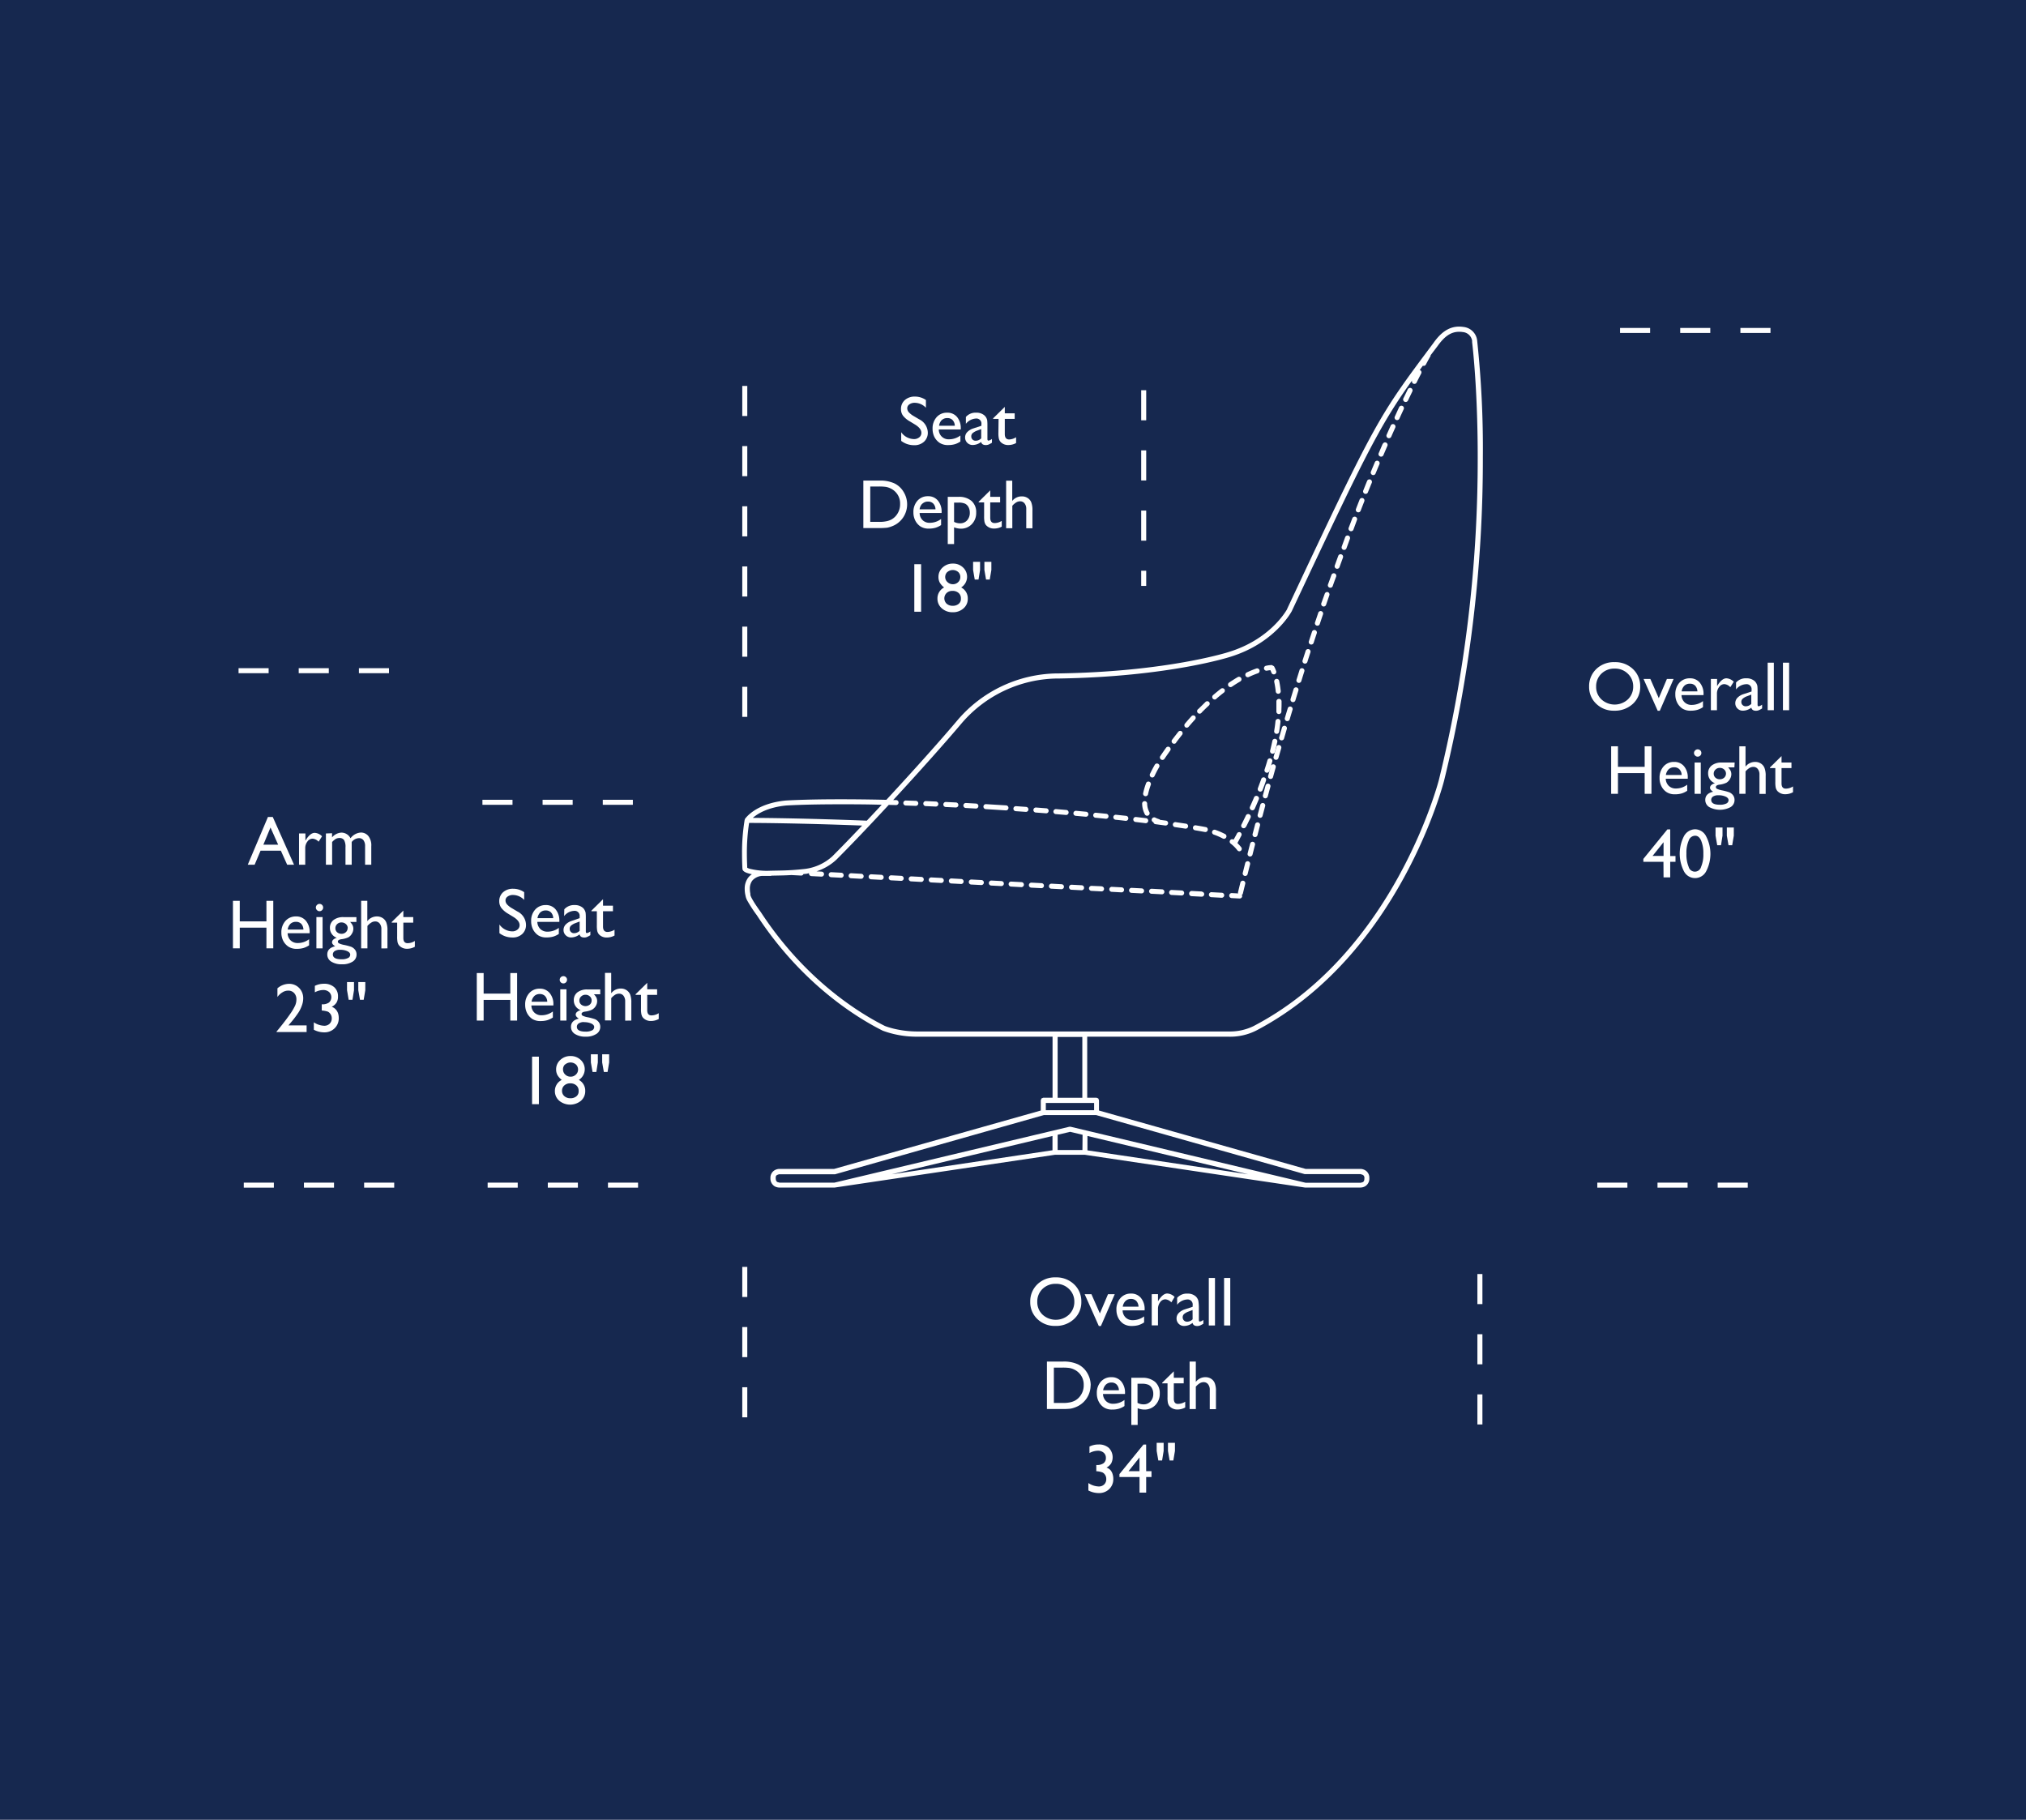 <svg xmlns="http://www.w3.org/2000/svg" viewBox="0 0 590 530"><defs><style>.cls-1{fill:#16284f;}.cls-2{fill:#fff;}</style></defs><title>Jude1</title><g id="Background"><rect class="cls-1" width="590" height="530"/></g><g id="Jude"><rect class="cls-2" x="216.16" y="368.97" width="1.46" height="8.76"/><rect class="cls-2" x="216.16" y="404.02" width="1.46" height="8.76"/><rect class="cls-2" x="216.16" y="386.49" width="1.46" height="8.76"/><rect class="cls-2" x="430.24" y="371.05" width="1.46" height="8.76"/><rect class="cls-2" x="430.24" y="388.58" width="1.46" height="8.76"/><rect class="cls-2" x="430.24" y="406.1" width="1.46" height="8.76"/><rect class="cls-2" x="506.83" y="95.51" width="8.76" height="1.46"/><rect class="cls-2" x="471.78" y="95.51" width="8.76" height="1.46"/><rect class="cls-2" x="489.3" y="95.51" width="8.76" height="1.46"/><rect class="cls-2" x="482.69" y="344.43" width="8.76" height="1.46"/><rect class="cls-2" x="465.16" y="344.43" width="8.76" height="1.46"/><rect class="cls-2" x="500.21" y="344.43" width="8.76" height="1.46"/><rect class="cls-2" x="177.05" y="344.43" width="8.76" height="1.46"/><rect class="cls-2" x="159.53" y="344.43" width="8.76" height="1.46"/><rect class="cls-2" x="142.01" y="344.43" width="8.76" height="1.46"/><rect class="cls-2" x="140.49" y="232.93" width="8.76" height="1.46"/><rect class="cls-2" x="158.01" y="232.93" width="8.76" height="1.46"/><rect class="cls-2" x="175.54" y="232.93" width="8.76" height="1.46"/><rect class="cls-2" x="216.16" y="112.4" width="1.46" height="8.76"/><rect class="cls-2" x="216.16" y="200.02" width="1.46" height="8.76"/><rect class="cls-2" x="216.16" y="129.92" width="1.46" height="8.76"/><rect class="cls-2" x="216.16" y="164.97" width="1.46" height="8.76"/><rect class="cls-2" x="216.16" y="182.5" width="1.46" height="8.76"/><rect class="cls-2" x="216.16" y="147.45" width="1.46" height="8.76"/><rect class="cls-2" x="332.33" y="113.65" width="1.46" height="8.76"/><rect class="cls-2" x="332.33" y="131.17" width="1.46" height="8.76"/><rect class="cls-2" x="332.33" y="166.22" width="1.46" height="4.42"/><rect class="cls-2" x="332.33" y="148.7" width="1.46" height="8.76"/><path class="cls-2" d="M312.74,384.18a6.59,6.59,0,0,0,2.16-5.06,6.74,6.74,0,0,0-2.14-5.1,7.45,7.45,0,0,0-5.34-2,7.32,7.32,0,0,0-5.3,2,6.86,6.86,0,0,0-2.1,5.14,6.66,6.66,0,0,0,2.08,5,7.21,7.21,0,0,0,5.21,2A7.63,7.63,0,0,0,312.74,384.18Zm-10.67-5a5.07,5.07,0,0,1,1.53-3.8,5.37,5.37,0,0,1,3.9-1.48,5.26,5.26,0,0,1,3.81,1.5,5,5,0,0,1,1.55,3.7,5.08,5.08,0,0,1-1.55,3.77,5.69,5.69,0,0,1-7.71,0A5,5,0,0,1,302.07,379.16Z"/><polygon class="cls-2" points="320.6 386.19 324.63 376.92 322.67 376.92 320.3 382.52 317.84 376.92 315.87 376.92 319.99 386.19 320.6 386.19"/><path class="cls-2" d="M333.33,381.41a5,5,0,0,0-1.08-3.4,3.59,3.59,0,0,0-2.89-1.27,3.94,3.94,0,0,0-3.06,1.3,4.85,4.85,0,0,0-1.18,3.39,5.2,5.2,0,0,0,.56,2.44,4.58,4.58,0,0,0,1.49,1.68,4.35,4.35,0,0,0,2.44.62,6.9,6.9,0,0,0,1.92-.24,6.19,6.19,0,0,0,1.65-.79v-1.76a5.46,5.46,0,0,1-3.29,1.11,2.88,2.88,0,0,1-2.09-.78,3,3,0,0,1-.88-2.08h6.41Zm-6.37-.86a2.93,2.93,0,0,1,.81-1.66,2.22,2.22,0,0,1,1.59-.59,2.09,2.09,0,0,1,1.55.59,2.54,2.54,0,0,1,.64,1.66Z"/><path class="cls-2" d="M335.4,376.92V386h1.82v-4.76a3.15,3.15,0,0,1,.64-2,1.87,1.87,0,0,1,1.51-.83,2.7,2.7,0,0,1,1.74.89l.95-1.58a3.21,3.21,0,0,0-2.13-1c-.87,0-1.74.7-2.61,2.11l-.1.16v-2.09Z"/><path class="cls-2" d="M345,381.35a4.18,4.18,0,0,0-1.75,1.07,2.2,2.2,0,0,0-.62,1.54,2.15,2.15,0,0,0,2.22,2.21,3.93,3.93,0,0,0,2.44-.89c.14.61.6.91,1.37.91a2.29,2.29,0,0,0,.78-.14,6.5,6.5,0,0,0,1-.54v-1.1a2.18,2.18,0,0,1-1,.48c-.21,0-.31-.15-.31-.46v-3.88A12.54,12.54,0,0,0,349,379a2.27,2.27,0,0,0-.3-.82,2.58,2.58,0,0,0-.54-.66,3.49,3.49,0,0,0-2.36-.77,3.74,3.74,0,0,0-3,1.24v2a4,4,0,0,1,2.88-1.53,1.46,1.46,0,0,1,1.64,1.65v.48Zm2.31,2.88a2.26,2.26,0,0,1-1.59.7,1.27,1.27,0,0,1-.94-.36,1.33,1.33,0,0,1,0-1.84,4.24,4.24,0,0,1,1.3-.74l1.21-.46Z"/><rect class="cls-2" x="352.02" y="372.19" width="1.8" height="13.84"/><rect class="cls-2" x="356.47" y="372.19" width="1.8" height="13.84"/><path class="cls-2" d="M317.63,403.46a7,7,0,0,0-1-3.58,6.34,6.34,0,0,0-2.62-2.49,9.8,9.8,0,0,0-4.47-.85h-4.66v13.82h4.38a21.34,21.34,0,0,0,2.49-.1,7.32,7.32,0,0,0,1.44-.42,6.82,6.82,0,0,0,4.41-6.38Zm-3.52,3.65a4.74,4.74,0,0,1-1,.77,5.39,5.39,0,0,1-1.37.51,9.85,9.85,0,0,1-2.31.21h-2.53V398.3h2.48a13.94,13.94,0,0,1,2.06.11,5.09,5.09,0,0,1,1.37.45,4.66,4.66,0,0,1,1.27.86,4.77,4.77,0,0,1,1.51,3.63A5.12,5.12,0,0,1,314.11,407.11Z"/><path class="cls-2" d="M327.46,407.72a5.41,5.41,0,0,1-3.28,1.11,2.87,2.87,0,0,1-2.09-.77,3,3,0,0,1-.88-2.08h6.41v-.23a5.08,5.08,0,0,0-1.08-3.4,3.61,3.61,0,0,0-2.89-1.26,3.93,3.93,0,0,0-3.06,1.3,4.84,4.84,0,0,0-1.18,3.38,5.14,5.14,0,0,0,.56,2.44,4.42,4.42,0,0,0,1.49,1.68,4.27,4.27,0,0,0,2.44.63,6.78,6.78,0,0,0,1.91-.24,5.92,5.92,0,0,0,1.65-.79Zm-5.4-4.48a2.22,2.22,0,0,1,1.59-.59,2,2,0,0,1,1.54.59,2.47,2.47,0,0,1,.65,1.66h-4.59A2.9,2.9,0,0,1,322.06,403.24Z"/><path class="cls-2" d="M336.39,402.47a5.5,5.5,0,0,0-3.78-1.2h-3.15V415h1.84v-4.87a5.61,5.61,0,0,0,1.93.39,4.31,4.31,0,0,0,3.24-1.32,4.68,4.68,0,0,0,1.27-3.37A4.32,4.32,0,0,0,336.39,402.47Zm-1.28,5.63A2.68,2.68,0,0,1,333,409a3.78,3.78,0,0,1-1.74-.42V403h1.27a4.63,4.63,0,0,1,1.93.31,2.29,2.29,0,0,1,1,1,3.16,3.16,0,0,1,.39,1.58A3.22,3.22,0,0,1,335.11,408.1Z"/><path class="cls-2" d="M341.83,407.35v-4.46h2.88v-1.62h-2.88v-1.89l-3.39,3.33v.18H340v4a7.77,7.77,0,0,0,.11,1.68,2.83,2.83,0,0,0,.28.71,1.83,1.83,0,0,0,.43.49,3,3,0,0,0,2.06.73,4.57,4.57,0,0,0,2.27-.59v-1.68a4,4,0,0,1-2.05.64C342.26,408.91,341.83,408.39,341.83,407.35Z"/><path class="cls-2" d="M352.68,401.54a3.06,3.06,0,0,0-1.64-.45,3.47,3.47,0,0,0-2.8,1.37v-5.92h-1.81v13.84h1.81v-6.53a4.82,4.82,0,0,1,1.16-1,2.22,2.22,0,0,1,1.12-.31,1.6,1.6,0,0,1,1.29.61,2.47,2.47,0,0,1,.49,1.61v5.64h1.8v-5.19a6.11,6.11,0,0,0-.35-2.39A2.7,2.7,0,0,0,352.68,401.54Z"/><path class="cls-2" d="M323.42,428.2a2.8,2.8,0,0,0-1.19-.78,3.58,3.58,0,0,0,1.36-1.23,3.89,3.89,0,0,0-.68-4.5,4.29,4.29,0,0,0-3-1,5.85,5.85,0,0,0-2.64.6v1.89a5.34,5.34,0,0,1,2.4-.67,2.56,2.56,0,0,1,1.73.57,1.91,1.91,0,0,1,.65,1.5,1.88,1.88,0,0,1-.67,1.56,3.22,3.22,0,0,1-2,.53h-.12v1.82l.18,0a6,6,0,0,1,1.56.32,1.74,1.74,0,0,1,.66.51,2.13,2.13,0,0,1,.5,1.43,2.11,2.11,0,0,1-.61,1.58,2.21,2.21,0,0,1-1.6.59,5.79,5.79,0,0,1-3-1v2.16a6.5,6.5,0,0,0,3,.76A4.19,4.19,0,0,0,323,433.7a4,4,0,0,0,1.21-3,4.54,4.54,0,0,0-.21-1.39A3.26,3.26,0,0,0,323.42,428.2Z"/><path class="cls-2" d="M333.77,420.71H333l-7,8.6v.85h5.85v4.56h1.93v-4.56h1.55v-1.69h-1.55Zm-1.93,7.76h-3.2l3.2-4Z"/><polygon class="cls-2" points="340.13 422.57 340.61 425.35 341.69 425.35 342.16 422.57 342.16 420.2 340.13 420.2 340.13 422.57"/><polygon class="cls-2" points="336.84 422.57 337.32 425.35 338.42 425.35 338.87 422.57 338.87 420.2 336.84 420.2 336.84 422.57"/><path class="cls-2" d="M475.5,205a6.62,6.62,0,0,0,2.15-5.06,6.77,6.77,0,0,0-2.13-5.1,7.46,7.46,0,0,0-5.34-2,7.34,7.34,0,0,0-5.31,2,6.86,6.86,0,0,0-2.1,5.14,6.67,6.67,0,0,0,2.09,5,7.2,7.2,0,0,0,5.21,2A7.66,7.66,0,0,0,475.5,205Zm-10.68-5a5.07,5.07,0,0,1,1.53-3.8,5.37,5.37,0,0,1,3.91-1.48,5.25,5.25,0,0,1,3.8,1.5,5,5,0,0,1,1.55,3.7,5.08,5.08,0,0,1-1.55,3.77,5.68,5.68,0,0,1-7.7,0A4.94,4.94,0,0,1,464.82,200Z"/><polygon class="cls-2" points="482.74 207 483.36 207 487.38 197.73 485.43 197.73 483.06 203.33 480.6 197.73 478.62 197.73 482.74 207"/><path class="cls-2" d="M489.93,206.36a4.33,4.33,0,0,0,2.43.62,6.8,6.8,0,0,0,1.92-.24,5.65,5.65,0,0,0,1.65-.79v-1.76a5.42,5.42,0,0,1-3.29,1.11,2.85,2.85,0,0,1-2.08-.78,3,3,0,0,1-.88-2.08h6.41v-.22a5.06,5.06,0,0,0-1.08-3.4,3.6,3.6,0,0,0-2.89-1.27,4,4,0,0,0-3.07,1.3,4.89,4.89,0,0,0-1.17,3.39,5.08,5.08,0,0,0,.56,2.44A4.58,4.58,0,0,0,489.93,206.36Zm.6-6.66a2.21,2.21,0,0,1,1.59-.58,2.06,2.06,0,0,1,1.54.58,2.54,2.54,0,0,1,.65,1.66h-4.59A2.81,2.81,0,0,1,490.53,199.7Z"/><path class="cls-2" d="M500,202.08a3.11,3.11,0,0,1,.64-2,1.87,1.87,0,0,1,1.51-.84,2.63,2.63,0,0,1,1.74.9l1-1.59a3.21,3.21,0,0,0-2.13-1c-.88,0-1.75.7-2.62,2.11l-.1.16v-2.09h-1.81v9.11H500Z"/><path class="cls-2" d="M507.72,202.16a4.15,4.15,0,0,0-1.76,1.07,2.26,2.26,0,0,0-.62,1.54,2.12,2.12,0,0,0,.64,1.58,2.15,2.15,0,0,0,1.58.63,4,4,0,0,0,2.45-.89c.14.61.59.91,1.36.91a2.29,2.29,0,0,0,.78-.14,6.51,6.51,0,0,0,1-.54v-1.1a2.22,2.22,0,0,1-1,.48c-.21,0-.32-.15-.32-.46v-3.88a13.19,13.19,0,0,0-.06-1.56,2.59,2.59,0,0,0-.31-.82,2.37,2.37,0,0,0-.53-.66,3.52,3.52,0,0,0-2.37-.77,3.73,3.73,0,0,0-3,1.24v2a3.94,3.94,0,0,1,2.87-1.52,1.45,1.45,0,0,1,1.65,1.64v.48ZM510,205a2.26,2.26,0,0,1-1.6.7,1.26,1.26,0,0,1-.93-.36,1.19,1.19,0,0,1-.37-.92,1.22,1.22,0,0,1,.39-.92,4,4,0,0,1,1.3-.74l1.21-.46Z"/><rect class="cls-2" x="514.77" y="193" width="1.8" height="13.84"/><rect class="cls-2" x="519.22" y="193" width="1.8" height="13.84"/><polygon class="cls-2" points="480.93 231.19 480.93 217.35 478.95 217.35 478.95 223.33 471.17 223.33 471.17 217.35 469.19 217.35 469.19 231.19 471.17 231.19 471.17 225.16 478.95 225.16 478.95 231.19 480.93 231.19"/><path class="cls-2" d="M483.29,226.58a5,5,0,0,0,.56,2.44,4.42,4.42,0,0,0,1.49,1.68,4.27,4.27,0,0,0,2.44.63,6.78,6.78,0,0,0,1.91-.24,5.92,5.92,0,0,0,1.65-.79v-1.77a5.35,5.35,0,0,1-3.29,1.11,2.86,2.86,0,0,1-2.08-.77,3,3,0,0,1-.88-2.08h6.41v-.23a5,5,0,0,0-1.08-3.39,3.59,3.59,0,0,0-2.89-1.27,3.91,3.91,0,0,0-3.06,1.3A4.84,4.84,0,0,0,483.29,226.58Zm2.65-2.53a2.22,2.22,0,0,1,1.59-.59,2.06,2.06,0,0,1,1.54.59,2.47,2.47,0,0,1,.65,1.66h-4.59A2.9,2.9,0,0,1,485.94,224.05Z"/><rect class="cls-2" x="493.49" y="222.08" width="1.8" height="9.11"/><path class="cls-2" d="M495.15,218.55a1.06,1.06,0,0,0-.77-.31,1,1,0,0,0-.73.32,1,1,0,0,0,0,1.49,1,1,0,0,0,.73.32,1.07,1.07,0,0,0,.77-.32,1,1,0,0,0,.31-.75A1,1,0,0,0,495.15,218.55Z"/><path class="cls-2" d="M505.16,222.08h-3.75a4.58,4.58,0,0,0-2.91.84,2.8,2.8,0,0,0-1.07,2.3,3,3,0,0,0,2,2.89,2.45,2.45,0,0,0-1.06.52,1.08,1.08,0,0,0-.39.8c0,.38.3.77.91,1.15-1.53.36-2.29,1.16-2.29,2.39a2.4,2.4,0,0,0,1.17,2.09,6.55,6.55,0,0,0,6.2,0,2.36,2.36,0,0,0,1.15-2.07,2.23,2.23,0,0,0-.65-1.64,2.83,2.83,0,0,0-.87-.6,16,16,0,0,0-2.15-.57,6.79,6.79,0,0,1-1.39-.42.61.61,0,0,1-.38-.52c0-.37.34-.61,1-.71a6.45,6.45,0,0,0,2.1-.58,2.86,2.86,0,0,0,1-1.06,2.73,2.73,0,0,0,.41-1.4,2.38,2.38,0,0,0-.21-1,3.77,3.77,0,0,0-.74-1h1.84Zm-4.76,9.53a4.93,4.93,0,0,1,2.15.41c.55.26.83.61.83,1a1.1,1.1,0,0,1-.66,1,4.08,4.08,0,0,1-1.86.35c-1.69,0-2.53-.47-2.53-1.41a1.16,1.16,0,0,1,.57-1A2.74,2.74,0,0,1,500.4,231.61Zm1.72-5.13a1.85,1.85,0,0,1-1.28.47,1.83,1.83,0,0,1-1.28-.46,1.54,1.54,0,0,1-.5-1.17,1.58,1.58,0,0,1,.51-1.18,1.71,1.71,0,0,1,1.25-.5,1.81,1.81,0,0,1,1.29.48,1.55,1.55,0,0,1,.52,1.18A1.59,1.59,0,0,1,502.12,226.48Z"/><path class="cls-2" d="M512.76,222.35a3,3,0,0,0-1.63-.45,3.52,3.52,0,0,0-2.81,1.37v-5.92h-1.8v13.84h1.8v-6.53a5,5,0,0,1,1.16-1,2.22,2.22,0,0,1,1.12-.31,1.57,1.57,0,0,1,1.29.61,2.49,2.49,0,0,1,.49,1.61v5.64h1.81V226a6.08,6.08,0,0,0-.36-2.39A2.75,2.75,0,0,0,512.76,222.35Z"/><path class="cls-2" d="M518.81,228.16V223.7h2.89v-1.62h-2.89v-1.89l-3.38,3.33v.18H517v4a8.5,8.5,0,0,0,.11,1.68,2.49,2.49,0,0,0,.29.71,1.79,1.79,0,0,0,.42.49,3,3,0,0,0,2.06.73,4.55,4.55,0,0,0,2.27-.59v-1.68a4,4,0,0,1-2,.64C519.25,229.72,518.81,229.2,518.81,228.16Z"/><path class="cls-2" d="M484.45,255.53h1.94V251h1.54v-1.69h-1.54v-7.76h-.82l-7,8.6V251h5.85Zm-3.2-6.25,3.2-4v4Z"/><path class="cls-2" d="M493.67,241.52a3.76,3.76,0,0,0-3.27,2,11.21,11.21,0,0,0,0,10.25,3.63,3.63,0,0,0,6.45,0,11,11,0,0,0,0-10.19A3.64,3.64,0,0,0,493.67,241.52Zm1.71,10.94a1.87,1.87,0,0,1-3.62,0,9.42,9.42,0,0,1-.65-3.86,8.9,8.9,0,0,1,.67-3.8,2,2,0,0,1,1.81-1.4h.1c.72,0,1.29.48,1.71,1.43a9.45,9.45,0,0,1,.64,3.83A9.07,9.07,0,0,1,495.38,252.46Z"/><polygon class="cls-2" points="502.88 243.38 503.37 246.16 504.44 246.16 504.91 243.38 504.91 241.01 502.88 241.01 502.88 243.38"/><polygon class="cls-2" points="501.62 243.38 501.62 241.01 499.59 241.01 499.59 243.38 500.08 246.16 501.18 246.16 501.62 243.38"/><path class="cls-2" d="M150.66,265.45l-1.51-.9a5.93,5.93,0,0,1-1.48-1.14,1.75,1.75,0,0,1-.46-1.16,1.36,1.36,0,0,1,.63-1.15,2.63,2.63,0,0,1,1.59-.45,4.59,4.59,0,0,1,3.22,1.44v-2.25a5.55,5.55,0,0,0-3.18-1,4.25,4.25,0,0,0-2.95,1,3.41,3.41,0,0,0-1.13,2.65,3.23,3.23,0,0,0,.6,1.93,6.89,6.89,0,0,0,2,1.7l1.51.92c1.21.75,1.82,1.55,1.82,2.39a1.61,1.61,0,0,1-.62,1.3,2.31,2.31,0,0,1-1.55.52,4.66,4.66,0,0,1-3.71-2v2.52a6.08,6.08,0,0,0,3.73,1.26,4,4,0,0,0,2.9-1,3.52,3.52,0,0,0,1.11-2.7A4.43,4.43,0,0,0,150.66,265.45Z"/><path class="cls-2" d="M156.73,272.4a4.27,4.27,0,0,0,2.44.62,6.9,6.9,0,0,0,1.92-.24,5.9,5.9,0,0,0,1.65-.79v-1.76a5.46,5.46,0,0,1-3.29,1.11,2.91,2.91,0,0,1-2.09-.77,3,3,0,0,1-.88-2.08h6.41v-.23a5.08,5.08,0,0,0-1.08-3.4,3.59,3.59,0,0,0-2.89-1.27,4,4,0,0,0-3.06,1.31,4.8,4.8,0,0,0-1.18,3.38,5.2,5.2,0,0,0,.56,2.44A4.67,4.67,0,0,0,156.73,272.4Zm.6-6.66a2.21,2.21,0,0,1,1.59-.58,2.08,2.08,0,0,1,1.55.58,2.56,2.56,0,0,1,.64,1.66h-4.59A3,3,0,0,1,157.33,265.74Z"/><path class="cls-2" d="M164.28,266.8a3.94,3.94,0,0,1,2.87-1.52,1.45,1.45,0,0,1,1.65,1.64v.48l-2.31.8a4.15,4.15,0,0,0-1.76,1.07,2.26,2.26,0,0,0-.62,1.54,2.1,2.1,0,0,0,.64,1.58,2.15,2.15,0,0,0,1.58.63,4,4,0,0,0,2.45-.89c.14.61.59.91,1.37.91a2,2,0,0,0,.77-.14,6.51,6.51,0,0,0,1-.54v-1.1a2.22,2.22,0,0,1-1,.49c-.21,0-.32-.16-.32-.47V267.4a13.19,13.19,0,0,0-.06-1.56,2.59,2.59,0,0,0-.31-.82,2.37,2.37,0,0,0-.53-.66,3.52,3.52,0,0,0-2.37-.77,3.76,3.76,0,0,0-3,1.24Zm4.52,4.28a2.26,2.26,0,0,1-1.6.7,1.23,1.23,0,0,1-1.3-1.27,1.24,1.24,0,0,1,.39-.93,4.12,4.12,0,0,1,1.3-.74l1.21-.46Z"/><path class="cls-2" d="M173.81,269.44a8.64,8.64,0,0,0,.11,1.68,2.82,2.82,0,0,0,.29.71,2.14,2.14,0,0,0,.42.49,3,3,0,0,0,2.06.72,4.54,4.54,0,0,0,2.27-.58v-1.69a4,4,0,0,1-2.05.65c-.86,0-1.3-.52-1.3-1.56v-4.47h2.89v-1.62h-2.89v-1.88l-3.38,3.33v.17h1.58Z"/><polygon class="cls-2" points="148.61 297.23 150.59 297.23 150.59 283.39 148.61 283.39 148.61 289.38 140.84 289.38 140.84 283.39 138.85 283.39 138.85 297.23 140.84 297.23 140.84 291.21 148.61 291.21 148.61 297.23"/><path class="cls-2" d="M161,294.58a5.43,5.43,0,0,1-3.29,1.1,2.87,2.87,0,0,1-2.09-.77,2.91,2.91,0,0,1-.87-2.08h6.4v-.23a5,5,0,0,0-1.08-3.39,3.59,3.59,0,0,0-2.89-1.27,3.94,3.94,0,0,0-3.06,1.3,4.84,4.84,0,0,0-1.18,3.38,5.21,5.21,0,0,0,.56,2.45,4.67,4.67,0,0,0,1.49,1.68,4.37,4.37,0,0,0,2.44.62,6.9,6.9,0,0,0,1.92-.24,6.19,6.19,0,0,0,1.65-.79Zm-5.41-4.49a2.22,2.22,0,0,1,1.59-.59,2.09,2.09,0,0,1,1.55.59,2.54,2.54,0,0,1,.64,1.66H154.8A2.86,2.86,0,0,1,155.6,290.09Z"/><path class="cls-2" d="M164.81,284.59a1.07,1.07,0,0,0-1.81.75,1,1,0,0,0,.31.75,1,1,0,0,0,.74.32,1,1,0,0,0,.76-.31,1.07,1.07,0,0,0,.32-.76A1,1,0,0,0,164.81,284.59Z"/><rect class="cls-2" x="163.16" y="288.12" width="1.8" height="9.11"/><path class="cls-2" d="M168.16,289a2.8,2.8,0,0,0-1.06,2.31,3,3,0,0,0,2,2.88,2.46,2.46,0,0,0-1.06.53,1,1,0,0,0-.39.79c0,.38.31.77.92,1.16-1.53.35-2.29,1.15-2.29,2.38a2.38,2.38,0,0,0,1.16,2.09,5.54,5.54,0,0,0,3.12.78,5.43,5.43,0,0,0,3.08-.78,2.37,2.37,0,0,0,1.16-2.07,2.2,2.2,0,0,0-.66-1.64,2.79,2.79,0,0,0-.86-.6,15.8,15.8,0,0,0-2.16-.57,5.45,5.45,0,0,1-1.38-.42.61.61,0,0,1-.38-.52c0-.37.34-.6,1-.7a6.26,6.26,0,0,0,2.09-.59,2.86,2.86,0,0,0,1.05-1.05,2.75,2.75,0,0,0,.4-1.41,2.54,2.54,0,0,0-.2-1,4,4,0,0,0-.75-1h1.85v-1.4h-3.76A4.58,4.58,0,0,0,168.16,289Zm1.9,8.7a4.91,4.91,0,0,1,2.15.4c.56.27.83.61.83,1a1.1,1.1,0,0,1-.66,1,4,4,0,0,1-1.85.35c-1.69,0-2.54-.47-2.54-1.41a1.15,1.15,0,0,1,.58-1A2.7,2.7,0,0,1,170.06,297.66Zm2.23-6.31a1.55,1.55,0,0,1-.51,1.17,2,2,0,0,1-2.55,0,1.51,1.51,0,0,1-.51-1.16,1.56,1.56,0,0,1,.52-1.19,1.74,1.74,0,0,1,1.25-.5,1.8,1.8,0,0,1,1.28.48A1.52,1.52,0,0,1,172.29,291.35Z"/><path class="cls-2" d="M183.85,297.23V292a6.34,6.34,0,0,0-.35-2.39,2.82,2.82,0,0,0-1.08-1.26,3,3,0,0,0-1.63-.45,3.47,3.47,0,0,0-2.8,1.38v-5.93h-1.81v13.84H178V290.7a5.28,5.28,0,0,1,1.15-1,2.27,2.27,0,0,1,1.12-.3,1.6,1.6,0,0,1,1.3.6,2.55,2.55,0,0,1,.49,1.61v5.64Z"/><path class="cls-2" d="M188.48,294.2v-4.46h2.88v-1.62h-2.88v-1.88l-3.39,3.32v.18h1.58v4a7.57,7.57,0,0,0,.12,1.68,2.92,2.92,0,0,0,.28.72,2.19,2.19,0,0,0,.43.49,3,3,0,0,0,2.06.72,4.67,4.67,0,0,0,2.27-.58v-1.69a4,4,0,0,1-2.05.64C188.91,295.76,188.48,295.24,188.48,294.2Z"/><rect class="cls-2" x="154.95" y="307.74" width="1.98" height="13.84"/><path class="cls-2" d="M168.57,314.51a3.69,3.69,0,0,0,.53-5.83,4.13,4.13,0,0,0-2.93-1.12,4.22,4.22,0,0,0-3,1.13,3.62,3.62,0,0,0-1.22,2.76,3.45,3.45,0,0,0,.38,1.64,5,5,0,0,0,1.26,1.42,3.57,3.57,0,0,0-2,3.25,3.66,3.66,0,0,0,1.28,2.83,5,5,0,0,0,6.31,0,3.67,3.67,0,0,0,1.25-2.84A3.56,3.56,0,0,0,168.57,314.51Zm-4-4.49a2.41,2.41,0,0,1,3.15,0,2,2,0,0,1,.62,1.48,1.92,1.92,0,0,1-.64,1.46,2.1,2.1,0,0,1-1.53.61,2.17,2.17,0,0,1-1.56-.61,2,2,0,0,1-.65-1.48A1.91,1.91,0,0,1,164.55,310Zm3.94,7.84a1.8,1.8,0,0,1-.67,1.44,2.6,2.6,0,0,1-1.71.55,2.56,2.56,0,0,1-1.77-.6,2,2,0,0,1-.69-1.57,2,2,0,0,1,.67-1.56,2.5,2.5,0,0,1,1.73-.61,2.56,2.56,0,0,1,1.76.6,2,2,0,0,1,.68,1.55Z"/><polygon class="cls-2" points="177.39 307.05 175.36 307.05 175.36 309.42 175.85 312.2 176.93 312.2 177.39 309.42 177.39 307.05"/><polygon class="cls-2" points="172.07 309.42 172.56 312.2 173.66 312.2 174.1 309.42 174.1 307.05 172.07 307.05 172.07 309.42"/><rect class="cls-2" x="88.51" y="344.43" width="8.76" height="1.46"/><rect class="cls-2" x="70.99" y="344.43" width="8.76" height="1.46"/><rect class="cls-2" x="106.04" y="344.43" width="8.76" height="1.46"/><rect class="cls-2" x="86.99" y="194.6" width="8.76" height="1.46"/><rect class="cls-2" x="104.52" y="194.6" width="8.76" height="1.46"/><rect class="cls-2" x="69.47" y="194.6" width="8.76" height="1.46"/><path class="cls-2" d="M72.15,251.85h2l1.73-4.1h5.91l1.84,4.1h2l-6.2-13.92h-1.4ZM81,246H76.7l2.07-5Z"/><path class="cls-2" d="M87.08,242.74v9.11h1.81v-4.77a3.14,3.14,0,0,1,.64-2,1.87,1.87,0,0,1,1.51-.83,2.68,2.68,0,0,1,1.74.89l1-1.58a3.21,3.21,0,0,0-2.13-1c-.87,0-1.74.7-2.61,2.11l-.1.16v-2.09Z"/><path class="cls-2" d="M94.91,242.74v9.11h1.81v-6.62a4.66,4.66,0,0,1,1.07-.91,2.14,2.14,0,0,1,1-.26,1.58,1.58,0,0,1,1.41.6,4,4,0,0,1,.41,2.12v5.07h1.81v-6.62a2.79,2.79,0,0,1,2.09-1.13,1.61,1.61,0,0,1,1.34.61,2.8,2.8,0,0,1,.47,1.74v5.4h1.8v-5.38a4.38,4.38,0,0,0-.86-3,2.77,2.77,0,0,0-2.18-1,4.05,4.05,0,0,0-3,1.66,3,3,0,0,0-2.69-1.64,3.89,3.89,0,0,0-2.69,1.38v-1.2Z"/><polygon class="cls-2" points="77.59 276.19 79.58 276.19 79.58 262.36 77.59 262.36 77.59 268.34 69.82 268.34 69.82 262.36 67.84 262.36 67.84 276.19 69.82 276.19 69.82 270.17 77.59 270.17 77.59 276.19"/><path class="cls-2" d="M81.94,271.59a5.14,5.14,0,0,0,.55,2.44A4.59,4.59,0,0,0,84,275.71a4.31,4.31,0,0,0,2.44.63,6.9,6.9,0,0,0,1.92-.24,6.19,6.19,0,0,0,1.65-.79v-1.77a5.44,5.44,0,0,1-3.29,1.11,2.93,2.93,0,0,1-2.09-.77,3,3,0,0,1-.87-2.08h6.41v-.23a5,5,0,0,0-1.08-3.39,3.61,3.61,0,0,0-2.9-1.28,4,4,0,0,0-3.06,1.31A4.88,4.88,0,0,0,81.94,271.59Zm2.64-2.54a2.29,2.29,0,0,1,1.59-.58,2.11,2.11,0,0,1,1.55.58,2.52,2.52,0,0,1,.64,1.67H83.78A2.89,2.89,0,0,1,84.58,269.05Z"/><rect class="cls-2" x="92.14" y="267.09" width="1.8" height="9.11"/><path class="cls-2" d="M93.79,263.55a1.06,1.06,0,0,0-.76-.3,1,1,0,0,0-.73.32,1,1,0,0,0-.32.74,1,1,0,0,0,.32.74,1,1,0,0,0,.73.33,1.07,1.07,0,0,0,.76-1.83Z"/><path class="cls-2" d="M97.15,267.93a2.78,2.78,0,0,0-1.07,2.3,3,3,0,0,0,2,2.89,2.47,2.47,0,0,0-1,.52,1.06,1.06,0,0,0-.39.79c0,.39.3.77.91,1.16-1.53.36-2.29,1.15-2.29,2.39a2.39,2.39,0,0,0,1.16,2.08,5.54,5.54,0,0,0,3.12.78,5.46,5.46,0,0,0,3.09-.77,2.38,2.38,0,0,0,1.15-2.07,2.23,2.23,0,0,0-.65-1.64,2.83,2.83,0,0,0-.87-.6,15.8,15.8,0,0,0-2.16-.57,6.13,6.13,0,0,1-1.38-.43.59.59,0,0,1-.38-.52c0-.37.34-.6,1-.7a6.71,6.71,0,0,0,2.1-.58,2.86,2.86,0,0,0,1-1.06,2.73,2.73,0,0,0,.41-1.4,2.38,2.38,0,0,0-.21-1,3.83,3.83,0,0,0-.74-1h1.84v-1.4h-3.76A4.57,4.57,0,0,0,97.15,267.93ZM99,276.62a4.91,4.91,0,0,1,2.15.4c.56.27.84.62.84,1a1.08,1.08,0,0,1-.66,1,3.94,3.94,0,0,1-1.86.36c-1.69,0-2.54-.47-2.54-1.41a1.17,1.17,0,0,1,.58-1A2.64,2.64,0,0,1,99,276.62Zm2.23-6.31a1.52,1.52,0,0,1-.51,1.17,1.78,1.78,0,0,1-1.27.48,1.86,1.86,0,0,1-1.28-.46,1.51,1.51,0,0,1-.5-1.17,1.62,1.62,0,0,1,.51-1.19,1.73,1.73,0,0,1,1.25-.49,1.86,1.86,0,0,1,1.29.47A1.57,1.57,0,0,1,101.27,270.31Z"/><path class="cls-2" d="M112.83,276.2V271a6.08,6.08,0,0,0-.35-2.38,2.7,2.7,0,0,0-1.07-1.26,3,3,0,0,0-1.64-.46,3.51,3.51,0,0,0-2.8,1.38v-5.92h-1.8V276.2H107v-6.53a4.82,4.82,0,0,1,1.16-1,2.13,2.13,0,0,1,1.12-.31,1.6,1.6,0,0,1,1.29.61,2.47,2.47,0,0,1,.49,1.61v5.64Z"/><path class="cls-2" d="M117.46,273.17v-4.46h2.88v-1.62h-2.88V265.2l-3.39,3.33v.18h1.59v4a8.5,8.5,0,0,0,.11,1.68,2.83,2.83,0,0,0,.28.71,2.23,2.23,0,0,0,.43.49,3,3,0,0,0,2.06.73,4.57,4.57,0,0,0,2.27-.59v-1.69a3.93,3.93,0,0,1-2,.65C117.89,274.73,117.46,274.21,117.46,273.17Z"/><path class="cls-2" d="M89.29,298.63H84l.42-.5A30.15,30.15,0,0,0,87,294.76a9.93,9.93,0,0,0,1-2.18,5.88,5.88,0,0,0,.3-1.78,4.23,4.23,0,0,0-1.18-3.06,4,4,0,0,0-3-1.21,5.23,5.23,0,0,0-3.33,1.31v2.52A5,5,0,0,1,82.26,289a3.09,3.09,0,0,1,1.64-.49,2.27,2.27,0,0,1,1.76.71,2.62,2.62,0,0,1,.66,1.87,4.43,4.43,0,0,1-.35,1.71,15.12,15.12,0,0,1-1.5,2.54q-1.16,1.69-3.11,4.1l-.83,1v.13h8.76Z"/><path class="cls-2" d="M97.79,294a2.9,2.9,0,0,0-1.19-.79A3.39,3.39,0,0,0,98,292a3.3,3.3,0,0,0,.43-1.76,3.5,3.5,0,0,0-1.1-2.73,4.34,4.34,0,0,0-3-1,5.89,5.89,0,0,0-2.64.61V289a5.34,5.34,0,0,1,2.4-.67,2.56,2.56,0,0,1,1.73.57,2.08,2.08,0,0,1,0,3.06,3.18,3.18,0,0,1-2,.53h-.12v1.82l.18,0a7.23,7.23,0,0,1,1.56.31,1.88,1.88,0,0,1,.66.52,2.14,2.14,0,0,1,.51,1.43,2.11,2.11,0,0,1-.61,1.57,2.2,2.2,0,0,1-1.61.6,5.76,5.76,0,0,1-3-1v2.16a6.46,6.46,0,0,0,3,.76,4.18,4.18,0,0,0,3.05-1.18,4,4,0,0,0,1.21-3,4.54,4.54,0,0,0-.21-1.39A3.25,3.25,0,0,0,97.79,294Z"/><polygon class="cls-2" points="101.06 288.39 101.54 291.17 102.64 291.17 103.09 288.39 103.09 286.02 101.06 286.02 101.06 288.39"/><polygon class="cls-2" points="106.38 286.02 104.34 286.02 104.34 288.39 104.83 291.17 105.91 291.17 106.38 288.39 106.38 286.02"/><path class="cls-2" d="M265,122.75l1.5.91c1.22.76,1.82,1.56,1.82,2.4a1.63,1.63,0,0,1-.61,1.3,2.38,2.38,0,0,1-1.55.52,4.66,4.66,0,0,1-3.72-2v2.52a6.09,6.09,0,0,0,3.74,1.26,4.08,4.08,0,0,0,2.89-1,3.49,3.49,0,0,0,1.12-2.7,4.43,4.43,0,0,0-2.53-3.85l-1.52-.9a5.93,5.93,0,0,1-1.48-1.14,1.8,1.8,0,0,1-.46-1.16,1.36,1.36,0,0,1,.63-1.15,2.65,2.65,0,0,1,1.59-.45,4.57,4.57,0,0,1,3.22,1.44v-2.25a5.55,5.55,0,0,0-3.18-1,4.26,4.26,0,0,0-2.94,1,3.42,3.42,0,0,0-1.14,2.66,3.18,3.18,0,0,0,.6,1.92A6.83,6.83,0,0,0,265,122.75Z"/><path class="cls-2" d="M273.67,129a4.37,4.37,0,0,0,2.44.62,6.9,6.9,0,0,0,1.92-.24,5.9,5.9,0,0,0,1.65-.79v-1.76a5.44,5.44,0,0,1-3.29,1.11,2.82,2.82,0,0,1-3-2.86h6.4v-.22a5.06,5.06,0,0,0-1.07-3.4,3.61,3.61,0,0,0-2.9-1.27,3.94,3.94,0,0,0-3.06,1.3,4.89,4.89,0,0,0-1.18,3.39,5.2,5.2,0,0,0,.56,2.44A4.67,4.67,0,0,0,273.67,129Zm.6-6.66a2.24,2.24,0,0,1,1.59-.58,2.07,2.07,0,0,1,1.55.58,2.49,2.49,0,0,1,.64,1.66h-4.58A2.86,2.86,0,0,1,274.27,122.32Z"/><path class="cls-2" d="M283.43,124.78a4.22,4.22,0,0,0-1.76,1.07,2.24,2.24,0,0,0-.62,1.54,2.17,2.17,0,0,0,2.22,2.21,4,4,0,0,0,2.45-.89c.14.61.59.91,1.37.91a2.29,2.29,0,0,0,.78-.14,7,7,0,0,0,1-.54v-1.1a2.18,2.18,0,0,1-1,.48c-.21,0-.32-.15-.32-.46V124a13.19,13.19,0,0,0-.06-1.56,2.48,2.48,0,0,0-.3-.82,2.58,2.58,0,0,0-.54-.66,3.5,3.5,0,0,0-2.37-.77,3.73,3.73,0,0,0-3,1.24v2a4,4,0,0,1,2.88-1.53,1.46,1.46,0,0,1,1.64,1.65V124Zm2.31,2.88a2.26,2.26,0,0,1-1.6.7,1.26,1.26,0,0,1-.93-.36,1.22,1.22,0,0,1-.36-.92,1.24,1.24,0,0,1,.38-.92,4.12,4.12,0,0,1,1.3-.74l1.21-.46Z"/><path class="cls-2" d="M290.75,126a7.57,7.57,0,0,0,.12,1.68,2.57,2.57,0,0,0,.28.72,2.14,2.14,0,0,0,.42.49,3,3,0,0,0,2.07.72,4.63,4.63,0,0,0,2.26-.58v-1.69a4,4,0,0,1-2,.65c-.86,0-1.29-.53-1.29-1.57V122h2.88v-1.62h-2.88v-1.88l-3.39,3.33V122h1.58Z"/><path class="cls-2" d="M258.32,153.69a7.32,7.32,0,0,0,1.44-.42,6.58,6.58,0,0,0,2.35-1.49,6.65,6.65,0,0,0,1.52-2.23,6.73,6.73,0,0,0,.54-2.66,6.87,6.87,0,0,0-1-3.58,6.34,6.34,0,0,0-2.62-2.49,9.73,9.73,0,0,0-4.46-.85h-4.67v13.82h4.38A21.21,21.21,0,0,0,258.32,153.69Zm-4.89-12h2.48a14.2,14.2,0,0,1,2.07.11,5,5,0,0,1,1.36.45,4.66,4.66,0,0,1,1.27.86,4.73,4.73,0,0,1,1.51,3.63,5.12,5.12,0,0,1-1.47,3.76,4.94,4.94,0,0,1-1,.77,5.25,5.25,0,0,1-1.38.51,9.7,9.7,0,0,1-2.3.21h-2.54Z"/><path class="cls-2" d="M266,149.2a5.14,5.14,0,0,0,.56,2.44,4.51,4.51,0,0,0,1.49,1.68,4.29,4.29,0,0,0,2.44.63,6.9,6.9,0,0,0,1.92-.24,6.19,6.19,0,0,0,1.65-.79v-1.77a5.44,5.44,0,0,1-3.29,1.11,2.87,2.87,0,0,1-2.09-.77,2.93,2.93,0,0,1-.87-2.08h6.4v-.23a5,5,0,0,0-1.08-3.39,3.59,3.59,0,0,0-2.89-1.27,3.94,3.94,0,0,0-3.06,1.3A4.88,4.88,0,0,0,266,149.2Zm2.65-2.53a2.23,2.23,0,0,1,1.59-.59,2.07,2.07,0,0,1,1.55.59,2.52,2.52,0,0,1,.64,1.66H267.8A2.83,2.83,0,0,1,268.6,146.67Z"/><path class="cls-2" d="M284.28,149.28a4.32,4.32,0,0,0-1.35-3.38,5.5,5.5,0,0,0-3.78-1.2H276v13.75h1.84v-4.87a5.66,5.66,0,0,0,1.93.39,4.31,4.31,0,0,0,3.24-1.32A4.64,4.64,0,0,0,284.28,149.28Zm-2.63,2.25a2.68,2.68,0,0,1-2.07.88,3.78,3.78,0,0,1-1.74-.42v-5.61h1.28a4.61,4.61,0,0,1,1.92.31,2.36,2.36,0,0,1,1,1,3.27,3.27,0,0,1,.38,1.58A3.22,3.22,0,0,1,281.65,151.53Z"/><path class="cls-2" d="M291.72,153.38V151.7a4,4,0,0,1-2.05.64c-.87,0-1.3-.52-1.3-1.56v-4.46h2.88V144.7h-2.88v-1.89L285,146.14v.18h1.59v4a8.5,8.5,0,0,0,.11,1.68,2.83,2.83,0,0,0,.28.71,2,2,0,0,0,.43.49,3,3,0,0,0,2.06.73A4.55,4.55,0,0,0,291.72,153.38Z"/><path class="cls-2" d="M294.78,145.89V140H293v13.84h1.8v-6.53a4.82,4.82,0,0,1,1.16-1,2.22,2.22,0,0,1,1.12-.31,1.6,1.6,0,0,1,1.29.61,2.47,2.47,0,0,1,.49,1.61v5.64h1.8v-5.19a6.11,6.11,0,0,0-.35-2.39,2.7,2.7,0,0,0-1.07-1.26,3,3,0,0,0-1.64-.45A3.47,3.47,0,0,0,294.78,145.89Z"/><rect class="cls-2" x="266.26" y="164.32" width="1.98" height="13.84"/><path class="cls-2" d="M273,174.34a3.65,3.65,0,0,0,1.27,2.83,4.6,4.6,0,0,0,3.16,1.14,4.52,4.52,0,0,0,3.15-1.12,3.6,3.6,0,0,0,1.25-2.83,3.56,3.56,0,0,0-1.92-3.27,3.69,3.69,0,0,0,.53-5.83,4.09,4.09,0,0,0-2.93-1.12,4.24,4.24,0,0,0-3,1.13,3.65,3.65,0,0,0-1.22,2.76,3.48,3.48,0,0,0,.38,1.64,5.06,5.06,0,0,0,1.27,1.42A3.57,3.57,0,0,0,273,174.34Zm2.9-7.75a2.43,2.43,0,0,1,3.14,0,1.94,1.94,0,0,1,.62,1.49,2,2,0,0,1-.63,1.46,2.13,2.13,0,0,1-1.54.61,2.25,2.25,0,0,1-1.56-.61,2,2,0,0,1,0-3Zm-.23,6.11a2.43,2.43,0,0,1,1.72-.61,2.56,2.56,0,0,1,1.76.6,2,2,0,0,1,.68,1.55v.2a1.77,1.77,0,0,1-.67,1.44,2.56,2.56,0,0,1-1.71.55,2.6,2.6,0,0,1-1.77-.6,2.15,2.15,0,0,1,0-3.13Z"/><polygon class="cls-2" points="284.96 168.78 285.41 166 285.41 163.63 283.38 163.63 283.38 166 283.86 168.78 284.96 168.78"/><polygon class="cls-2" points="286.67 166 287.15 168.78 288.23 168.78 288.7 166 288.7 163.63 286.67 163.63 286.67 166"/><path class="cls-2" d="M429.68,97.58a4.5,4.5,0,0,0-3.48-2.36,8.31,8.31,0,0,0-1.3-.1c-3.06,0-5.41,1.84-7.48,4.8h0c-8,10.71-12.11,16.15-17.49,25.87s-12,23.67-25.09,51.53l0,.07c-.51.91-5.26,8.9-17,12.49h0l-.81.25c-3.8,1.1-20.89,5.57-48.78,6h-.63a38.67,38.67,0,0,0-28.75,13.58c-4.72,5.61-12.73,14.57-20.75,23.23-5.14-.12-9.59-.16-13.35-.16-10.75,0-15.95.37-16,.37h0c-8.83.87-11.76,5.25-11.84,5.39s0,.08,0,.12-.07.08-.08.14a58.58,58.58,0,0,0-.76,9.91c0,2.56.12,4.37.12,4.38l.07.25c.12.27.48.68,1.59,1a10.62,10.62,0,0,0,1.09.28,4.28,4.28,0,0,0-1.09,1,5.31,5.31,0,0,0-1,3.29,7.87,7.87,0,0,0,.23,1.92h0a4.63,4.63,0,0,0,.54,1.5,41.37,41.37,0,0,0,2.76,4.23c13.23,20.23,29.44,30,36.67,33.62l0,0a28.44,28.44,0,0,0,10.11,1.74h39.34v17.78h-2.7l-.52.21-.21.52v3l-60.17,17h-16a2.94,2.94,0,0,0-1.25.34,2.52,2.52,0,0,0-1.31,2.33,2.64,2.64,0,0,0,1.2,2.38,2.91,2.91,0,0,0,1.36.38h16.18l64.16-9.55h8.61l64.16,9.55h16.18a2.91,2.91,0,0,0,1.36-.38,2.59,2.59,0,0,0,1.2-2.38,2.49,2.49,0,0,0-1.31-2.33,2.93,2.93,0,0,0-1.26-.34h-16l-60.16-17v-3l-.21-.52-.52-.21h-2.7V301.93H358a16.8,16.8,0,0,0,8-1.88h0c41.74-22,54.5-72.59,54.53-72.65A393.37,393.37,0,0,0,431.83,133a294.4,294.4,0,0,0-1.64-33.61A4.5,4.5,0,0,0,429.68,97.58ZM259.68,342l46.82-11.16V335Zm55.54-7.07H308v-4.44l3.63-.86,3.63.86Zm1.46.1v-4.19L363.5,342Zm63.26,6.92.2,0h16.08l.68.23a1,1,0,0,1,.43,1c0,.78-.25,1-.49,1.12l-.61.17h-16l-68.47-16.32h-.34L243,344.43h-16l-.61-.17c-.23-.16-.46-.34-.49-1.12s.26-.86.54-1l.43-.15.14,0H243l.2,0L304,324.75h15.2Zm-61.32-20.73v2.12H304.56v-2.12h14.06ZM315.19,302v17.72H308V302ZM228.88,234.6s1.3-.09,3.89-.18,6.6-.18,12-.18c3.43,0,7.45,0,12,.14-1.46,1.57-2.91,3.12-4.34,4.63-17.58-.68-29.09-.79-33.2-.81C220.6,237,223.5,235.15,228.88,234.6ZM218.27,253a3.64,3.64,0,0,1-.67-.28c0-.6-.1-2.06-.1-4a58.48,58.48,0,0,1,.65-9.05c2.68,0,14.23.06,32.92.77-3.11,3.27-6.07,6.34-8.66,8.93h0l-.13.12a14.47,14.47,0,0,1-8,3.59c-4.87.53-7,.42-10.76.54A21,21,0,0,1,218.27,253ZM419.06,227s-.19.77-.62,2.18c-3,9.88-17.27,50.71-53.17,69.54l0,0-.1.06a15.68,15.68,0,0,1-7.16,1.63H267.19a29.88,29.88,0,0,1-6.93-.82c-.84-.21-1.5-.41-1.95-.56l-.5-.18-.14-.06c-7.08-3.54-23.06-13.18-36.1-33.13l0,0s-.79-1.07-1.58-2.27c-.39-.6-.78-1.24-1.07-1.78a5.67,5.67,0,0,1-.32-.7l-.08-.23v-.08l0-.2,0-.1a6.83,6.83,0,0,1-.15-1.42,3.85,3.85,0,0,1,.7-2.4,4.09,4.09,0,0,1,3.3-1.38l1.24,0c.3,0,.55,0,.88,0,.06,0,.1-.05.16-.07,2-.05,3.69-.05,5.82-.18l2.86.15a.69.69,0,0,0,.65-.44l.55-.05c.37,0,.71-.13,1.06-.19,0,0,0,0,0,.07a.74.74,0,0,0,.7.77l2.91.15a.73.73,0,1,0,.08-1.46l-1.49-.08a15.69,15.69,0,0,0,5.78-3.4h0c2.9-2.9,6.25-6.37,9.76-10.09h0c1.8-1.91,3.64-3.88,5.49-5.87l2.13.06a.73.73,0,0,0,0-1.46h0l-.84,0c7.73-8.37,15.34-16.91,19.92-22.34a37.24,37.24,0,0,1,27.63-13.06h.63c32-.5,49.86-6.27,50-6.32h0c13-4,17.84-13.2,17.89-13.29v0c13.1-27.86,19.72-41.82,25.06-51.45a145.18,145.18,0,0,1,10-15.76.72.72,0,0,0,1.31.6c.48-1,.92-1.82,1.32-2.6a.73.73,0,0,0-.32-1s-.08,0-.13,0l.94-1.28a.72.72,0,0,0,.86-.31c.9-1.71,1.39-2.54,1.39-2.54s0-.13,0-.2l2-2.63h0c2-2.82,3.88-4.2,6.3-4.2a6.67,6.67,0,0,1,1.07.08,3,3,0,0,1,2.41,1.59,3.71,3.71,0,0,1,.31.9l0,.28v.16s.1.79.25,2.31c.46,4.57,1.38,15.66,1.38,31.13A391.52,391.52,0,0,1,419.06,227Z"/><path class="cls-2" d="M362.1,256.51a.75.75,0,0,0-.89.54h0l-.69,2.84a.84.84,0,0,0,.05.31l-1.84-.1a.73.73,0,0,0-.07,1.46l2.32.12a.74.74,0,0,0,.77-.69.77.77,0,0,0-.12-.33.69.69,0,0,0,.31-.43l.69-2.83A.73.73,0,0,0,362.1,256.51Z"/><path class="cls-2" d="M392.68,156a.73.73,0,0,0-.94.43c-.33.9-.67,1.81-1,2.74a.73.73,0,0,0,1.37.51c.34-.93.68-1.84,1-2.74A.73.73,0,0,0,392.68,156Z"/><path class="cls-2" d="M396.89,145.08a.75.75,0,0,0-.95.41c-.35.9-.71,1.8-1.06,2.73a.72.72,0,0,0,.41.94.73.73,0,0,0,.95-.41c.35-.92.71-1.83,1.06-2.72A.73.73,0,0,0,396.89,145.08Z"/><path class="cls-2" d="M394.76,150.52a.74.74,0,0,0-.94.42c-.35.9-.69,1.81-1.05,2.73a.74.74,0,0,0,.43,1,.73.73,0,0,0,.94-.43l1-2.72A.73.73,0,0,0,394.76,150.52Z"/><path class="cls-2" d="M388.67,167a.74.74,0,0,0-.94.44h0c-.32.91-.65,1.83-1,2.76a.72.72,0,0,0,.44.93.73.73,0,0,0,.94-.45c.32-.92.65-1.84,1-2.75A.73.73,0,0,0,388.67,167Z"/><path class="cls-2" d="M383,183.52a.74.74,0,0,0-.93.47c-.3.91-.6,1.84-.91,2.77a.73.73,0,0,0,1.39.46c.3-.94.61-1.86.91-2.78A.73.73,0,0,0,383,183.52Z"/><path class="cls-2" d="M386.72,172.46a.74.74,0,0,0-.93.45l-1,2.76a.73.73,0,0,0,1.38.48l.95-2.76A.72.72,0,0,0,386.72,172.46Z"/><path class="cls-2" d="M384.82,178a.73.73,0,0,0-.92.46l-.93,2.77a.73.73,0,1,0,1.38.47c.31-.93.62-1.86.93-2.77A.73.73,0,0,0,384.82,178Z"/><path class="cls-2" d="M405,123.92l-1.19,2.68a.73.73,0,0,0,1.34.59c.4-.92.8-1.81,1.18-2.67a.73.73,0,0,0-1.33-.6Z"/><path class="cls-2" d="M399.07,139.66a.73.73,0,0,0-.95.41h0c-.36.88-.72,1.79-1.09,2.71a.73.73,0,1,0,1.35.54c.37-.92.73-1.82,1.1-2.7A.74.74,0,0,0,399.07,139.66Z"/><path class="cls-2" d="M410,113.31,408.69,116a.73.73,0,0,0,.34,1,.75.75,0,0,0,1-.35c.44-.93.86-1.8,1.26-2.63a.73.73,0,0,0-1.32-.64Z"/><path class="cls-2" d="M400.36,134.66c-.37.88-.75,1.78-1.13,2.7a.73.73,0,0,0,.4.95.72.72,0,0,0,.95-.39c.38-.92.75-1.82,1.12-2.69a.73.73,0,0,0-.39-1A.72.72,0,0,0,400.36,134.66Z"/><path class="cls-2" d="M407.44,118.6h0c-.4.85-.8,1.74-1.22,2.66a.73.73,0,1,0,1.32.61l1.22-2.65a.72.72,0,0,0-.35-1A.74.74,0,0,0,407.44,118.6Z"/><path class="cls-2" d="M402.65,129.28c-.38.87-.76,1.77-1.15,2.69a.72.72,0,0,0,.38.95.73.73,0,0,0,1-.38c.39-.92.77-1.81,1.15-2.68a.73.73,0,1,0-1.34-.58Z"/><path class="cls-2" d="M390.65,161.46a.71.71,0,0,0-.93.43c-.34.91-.67,1.83-1,2.75a.73.73,0,1,0,1.37.5l1-2.75A.73.73,0,0,0,390.65,161.46Z"/><path class="cls-2" d="M379.37,194.64a.73.73,0,0,0-.92.47h0l-.87,2.79a.73.73,0,1,0,1.39.44q.43-1.41.87-2.79A.72.72,0,0,0,379.37,194.64Z"/><path class="cls-2" d="M366.41,239.53a.73.73,0,0,0-.89.52h0c-.24.94-.49,1.88-.74,2.83a.73.73,0,0,0,1.42.37c.24-.95.49-1.89.73-2.83A.72.72,0,0,0,366.41,239.53Z"/><path class="cls-2" d="M375.92,205.8a.73.73,0,0,0-.91.49h0c-.28.92-.56,1.86-.84,2.8a.75.75,0,0,0,.49.91.73.73,0,0,0,.91-.5c.28-.93.56-1.87.84-2.79A.73.73,0,0,0,375.92,205.8Z"/><path class="cls-2" d="M374.25,211.4a.73.73,0,0,0-.91.49h0l-.82,2.81a.73.73,0,0,0,.5.9.74.74,0,0,0,.91-.5l.81-2.8A.71.71,0,0,0,374.25,211.4Z"/><path class="cls-2" d="M381.15,189.07a.73.73,0,0,0-.92.47q-.45,1.38-.9,2.79a.72.72,0,0,0,.48.91.73.73,0,0,0,.92-.47c.29-.93.59-1.86.89-2.78A.74.74,0,0,0,381.15,189.07Z"/><path class="cls-2" d="M363.51,250.84a.74.74,0,0,0-.89.54c-.24.94-.47,1.88-.71,2.83a.73.73,0,1,0,1.42.35c.24-.95.47-1.89.71-2.83A.74.74,0,0,0,363.51,250.84Z"/><path class="cls-2" d="M364.94,245.18a.72.72,0,0,0-.88.53c-.25.94-.49,1.88-.73,2.83a.73.73,0,0,0,1.42.36l.72-2.83A.73.73,0,0,0,364.94,245.18Z"/><path class="cls-2" d="M371,222.62a.73.73,0,0,0-.9.51c.14-.46.29-.94.42-1.39a.73.73,0,0,0-1.4-.4c-.26.89-.54,1.82-.85,2.76a.72.72,0,0,0,.46.92.73.73,0,0,0,.93-.46h0c.15-.48.28-.94.43-1.41l-.78,2.79a.73.73,0,0,0,1.41.39l.78-2.81A.73.73,0,0,0,371,222.62Z"/><path class="cls-2" d="M372.62,217a.74.74,0,0,0-.91.5h0l-.8,2.81a.73.73,0,1,0,1.4.4l.81-2.8A.75.75,0,0,0,372.62,217Z"/><path class="cls-2" d="M369.45,228.25a.73.73,0,0,0-.9.51c-.25.93-.51,1.87-.77,2.82a.74.74,0,0,0,.52.9.73.73,0,0,0,.89-.52c.26-.94.51-1.88.77-2.81A.73.73,0,0,0,369.45,228.25Z"/><path class="cls-2" d="M377.63,200.21a.74.74,0,0,0-.92.48h0c-.28.93-.57,1.86-.85,2.8a.73.73,0,1,0,1.39.43c.29-.94.57-1.87.86-2.8A.73.73,0,0,0,377.63,200.21Z"/><path class="cls-2" d="M367.92,233.89a.73.73,0,0,0-.9.51l-.75,2.83a.73.73,0,1,0,1.41.37l.75-2.82A.72.72,0,0,0,367.92,233.89Z"/><path class="cls-2" d="M309.15,257.52l-2.92-.16a.73.73,0,0,0-.76.7.71.71,0,0,0,.69.76l2.91.15a.72.72,0,0,0,.77-.69A.73.73,0,0,0,309.15,257.52Z"/><path class="cls-2" d="M320.82,258.12,317.9,258a.73.73,0,0,0-.08,1.46l2.92.15a.73.73,0,1,0,.08-1.46Z"/><path class="cls-2" d="M315,257.82l-2.91-.15a.73.73,0,0,0-.08,1.46l2.92.15a.73.73,0,0,0,.07-1.46Z"/><path class="cls-2" d="M326.65,258.43l-2.92-.15a.73.73,0,0,0-.07,1.45l2.91.16a.73.73,0,1,0,.08-1.46Z"/><path class="cls-2" d="M280,256l-2.91-.16a.73.73,0,0,0-.08,1.46l2.92.15A.73.73,0,0,0,280,256Z"/><path class="cls-2" d="M297.48,256.91l-2.91-.15a.73.73,0,1,0-.08,1.45l2.92.16a.73.73,0,0,0,.07-1.46Z"/><path class="cls-2" d="M285.82,256.3l-2.92-.15a.73.73,0,1,0-.08,1.46l2.92.15a.73.73,0,1,0,.08-1.46Z"/><path class="cls-2" d="M355.82,260l-2.92-.15a.73.73,0,1,0-.08,1.45l2.92.16a.73.73,0,1,0,.08-1.46Z"/><path class="cls-2" d="M332.48,258.73l-2.91-.15a.73.73,0,0,0-.08,1.46l2.92.15a.73.73,0,0,0,.07-1.46Z"/><path class="cls-2" d="M303.32,257.21l-2.92-.15a.73.73,0,0,0-.08,1.46l2.92.15a.73.73,0,1,0,.08-1.46Z"/><path class="cls-2" d="M291.65,256.6l-2.92-.15a.73.73,0,0,0-.76.69.72.72,0,0,0,.69.77l2.91.15a.73.73,0,0,0,.77-.69A.74.74,0,0,0,291.65,256.6Z"/><path class="cls-2" d="M256.65,254.78l-2.92-.15a.73.73,0,1,0-.07,1.46l2.91.15a.73.73,0,0,0,.08-1.46Z"/><path class="cls-2" d="M245,254.17l-2.92-.15a.73.73,0,0,0-.76.69.74.74,0,0,0,.69.77l2.92.15a.73.73,0,0,0,.76-.69A.74.74,0,0,0,245,254.17Z"/><path class="cls-2" d="M250.82,254.48l-2.92-.16a.74.74,0,0,0-.77.7.73.73,0,0,0,.69.76l2.92.16a.74.74,0,0,0,.77-.7A.73.73,0,0,0,250.82,254.48Z"/><path class="cls-2" d="M274.15,255.69l-2.92-.15a.73.73,0,0,0-.07,1.46l2.91.15a.73.73,0,1,0,.08-1.46Z"/><path class="cls-2" d="M338.32,259l-2.92-.16a.74.74,0,0,0-.77.7.73.73,0,0,0,.69.76l2.92.15a.73.73,0,1,0,.08-1.45Z"/><path class="cls-2" d="M268.32,255.39l-2.92-.15a.74.74,0,0,0-.77.69.73.73,0,0,0,.69.76l2.92.16a.73.73,0,0,0,.08-1.46Z"/><path class="cls-2" d="M262.48,255.08l-2.91-.15a.73.73,0,0,0-.08,1.46l2.92.15a.73.73,0,0,0,.76-.69A.74.74,0,0,0,262.48,255.08Z"/><path class="cls-2" d="M344.15,259.34l-2.92-.15a.73.73,0,0,0-.07,1.46l2.91.15a.73.73,0,1,0,.08-1.46Z"/><path class="cls-2" d="M350,259.64l-2.91-.15A.73.73,0,0,0,347,261l2.92.15a.73.73,0,0,0,.07-1.46Z"/><path class="cls-2" d="M334.7,236.5a5.28,5.28,0,0,1-.63-2.47.73.73,0,0,0-.76-.7.71.71,0,0,0-.7.75,6.87,6.87,0,0,0,.81,3.13.74.74,0,0,0,1,.28A.73.73,0,0,0,334.7,236.5Z"/><path class="cls-2" d="M333.47,231.87a.73.73,0,0,0,.86-.57,20.26,20.26,0,0,1,.79-2.7.73.73,0,0,0-.44-.94.72.72,0,0,0-.93.44h0a21.52,21.52,0,0,0-.85,2.9A.73.73,0,0,0,333.47,231.87Z"/><path class="cls-2" d="M371.08,198.63a27,27,0,0,1,.44,2.81.73.73,0,0,0,1.45-.15,29.58,29.58,0,0,0-.46-3,.73.73,0,0,0-1.43.3Z"/><path class="cls-2" d="M369,195.32a9.09,9.09,0,0,1,.95-.14,8,8,0,0,1,.32.75.73.73,0,0,0,.94.43.72.72,0,0,0,.42-.94,9.33,9.33,0,0,0-.62-1.38l-.62-.35a8.31,8.31,0,0,0-1.67.2.73.73,0,1,0,.28,1.43Z"/><path class="cls-2" d="M348,208.55a.73.73,0,0,0-1,0c-.64.71-1.29,1.44-1.94,2.22a.74.74,0,0,0,.08,1,.73.73,0,0,0,1-.09c.65-.76,1.28-1.48,1.91-2.17A.74.74,0,0,0,348,208.55Z"/><path class="cls-2" d="M342.48,216.29c.6-.79,1.19-1.56,1.77-2.29a.74.74,0,0,0-.11-1,.73.73,0,0,0-1,.12c-.59.74-1.19,1.52-1.8,2.32a.73.73,0,1,0,1.17.88Z"/><path class="cls-2" d="M339.11,221c.56-.82,1.11-1.61,1.66-2.38a.73.73,0,0,0-1.19-.85h0c-.56.78-1.12,1.59-1.68,2.42a.73.73,0,0,0,.2,1A.72.72,0,0,0,339.11,221Z"/><path class="cls-2" d="M354.19,203.53c.76-.66,1.51-1.26,2.23-1.82a.73.73,0,0,0,.14-1,.74.74,0,0,0-1-.14c-.74.58-1.51,1.2-2.29,1.87a.73.73,0,0,0,.95,1.11Z"/><path class="cls-2" d="M336.22,226c.51-1.07,1-2,1.33-2.54a.72.72,0,0,0-.26-1,.73.73,0,0,0-1,.27c-.35.61-.86,1.53-1.39,2.64a.74.74,0,0,0,.35,1A.72.72,0,0,0,336.22,226Z"/><path class="cls-2" d="M366.74,230.5a.72.72,0,0,0,.94-.41c.37-.94.72-1.85,1-2.75a.73.73,0,0,0-1.37-.5c-.32.89-.66,1.79-1,2.72A.73.73,0,0,0,366.74,230.5Z"/><path class="cls-2" d="M361.23,242.43a.74.74,0,0,0-1,.3c-.31.6-.64,1.21-1,1.81a.71.71,0,0,0-.82,1.17,10.7,10.7,0,0,1,1.93,1.93.72.72,0,0,0,1,.15.73.73,0,0,0,.15-1,12.68,12.68,0,0,0-1.14-1.26c.38-.7.76-1.41,1.12-2.1A.73.73,0,0,0,361.23,242.43Z"/><path class="cls-2" d="M362.87,240.81h0c.45-.9.88-1.78,1.3-2.64a.74.74,0,0,0-.35-1,.72.72,0,0,0-1,.34c-.41.86-.84,1.73-1.28,2.61a.73.73,0,1,0,1.3.66Z"/><path class="cls-2" d="M358.75,200q1.28-.87,2.43-1.53a.73.73,0,0,0-.74-1.27c-.8.47-1.63,1-2.51,1.59a.72.72,0,0,0-.19,1A.74.74,0,0,0,358.75,200Z"/><path class="cls-2" d="M366.19,231.86a.72.72,0,0,0-1,.39c-.37.87-.75,1.75-1.16,2.66a.72.72,0,0,0,.36,1,.74.74,0,0,0,1-.36h0q.62-1.38,1.17-2.7A.72.72,0,0,0,366.19,231.86Z"/><path class="cls-2" d="M372.41,203.55a.73.73,0,0,0-.71.75c0,.29,0,.59,0,.9,0,.62,0,1.28,0,2a.73.73,0,1,0,1.46.07h0c0-.71.05-1.39.05-2,0-.32,0-.63,0-.94A.73.73,0,0,0,372.41,203.55Z"/><path class="cls-2" d="M370.54,215.73c-.19.9-.4,1.84-.64,2.81a.73.73,0,1,0,1.41.36q.38-1.49.66-2.88a.73.73,0,0,0-1.43-.29Z"/><path class="cls-2" d="M363.7,197.16a25.92,25.92,0,0,1,2.63-1.08.74.74,0,0,0,.45-.94.73.73,0,0,0-.94-.44,28.74,28.74,0,0,0-2.76,1.14.74.74,0,0,0-.35,1A.72.72,0,0,0,363.7,197.16Z"/><path class="cls-2" d="M372.5,213.12c.17-1,.3-2,.39-2.93a.73.73,0,0,0-.64-.81.74.74,0,0,0-.81.65c-.09.91-.22,1.86-.38,2.86a.73.73,0,0,0,.61.83A.71.71,0,0,0,372.5,213.12Z"/><path class="cls-2" d="M352.07,204.42a.74.74,0,0,0-1,0h0q-1,1-2.1,2.07a.73.73,0,1,0,1,1c.7-.71,1.39-1.39,2.06-2A.73.73,0,0,0,352.07,204.42Z"/><path class="cls-2" d="M310.47,235.89l-2.91-.25a.73.73,0,1,0-.12,1.46h0l2.91.24a.73.73,0,1,0,.12-1.45Z"/><path class="cls-2" d="M354,241.71a.73.73,0,1,0-.49,1.37,19.13,19.13,0,0,1,2.58,1.13.73.73,0,0,0,.68-1.3A22.1,22.1,0,0,0,354,241.71Z"/><path class="cls-2" d="M322.12,237l-2.91-.29a.73.73,0,1,0-.14,1.45h0l2.9.29a.73.73,0,1,0,.15-1.45Z"/><path class="cls-2" d="M339.54,239l-1.73-.23c-.07-.06-.11-.15-.21-.18a5.71,5.71,0,0,1-1.11-.44.73.73,0,1,0-.68,1.29l.08,0a.68.68,0,0,0,.56.59l2.89.39a.75.75,0,0,0,.83-.63A.73.73,0,0,0,339.54,239Z"/><path class="cls-2" d="M327.93,237.6l-2.91-.31a.72.72,0,0,0-.8.64.74.74,0,0,0,.65.81h0c1,.1,2,.21,2.9.32a.73.73,0,1,0,.16-1.46Z"/><path class="cls-2" d="M293,234.56l-2.92-.18h0l-2.92-.18a.72.72,0,0,0-.77.68.73.73,0,0,0,.69.77l2.91.18h0l2.91.19a.73.73,0,1,0,.1-1.46Z"/><path class="cls-2" d="M304.65,235.41l-2.92-.23a.73.73,0,0,0-.11,1.46h0l2.91.22a.73.73,0,1,0,.12-1.45Z"/><path class="cls-2" d="M298.82,235l-2.92-.21a.73.73,0,0,0-.1,1.46h0l2.91.2a.72.72,0,0,0,.78-.67A.73.73,0,0,0,298.82,235Z"/><path class="cls-2" d="M333.74,238.29l-2.9-.35a.73.73,0,0,0-.17,1.45l2.89.35a.73.73,0,1,0,.18-1.45Z"/><path class="cls-2" d="M351.14,240.87l-.08,0h0s-.93-.19-2.81-.5a.72.72,0,0,0-.84.6.73.73,0,0,0,.6.84c1.83.31,2.73.48,2.76.49h.06a.72.72,0,0,0,.88-.54A.73.73,0,0,0,351.14,240.87Z"/><path class="cls-2" d="M316.3,236.41l-2.91-.27a.73.73,0,1,0-.13,1.46l2.9.26a.73.73,0,0,0,.8-.65A.74.74,0,0,0,316.3,236.41Z"/><path class="cls-2" d="M345.33,239.88l-2.89-.43a.73.73,0,1,0-.21,1.44l2.88.43a.73.73,0,1,0,.22-1.44Z"/><path class="cls-2" d="M284.92,234.8a.71.71,0,0,0-.68-.77h0l-2.92-.17a.73.73,0,0,0-.08,1.46l2.91.16A.72.72,0,0,0,284.92,234.8Z"/><path class="cls-2" d="M273.26,234.2a.73.73,0,0,0-.7-.76h0l-2.92-.13a.73.73,0,0,0-.06,1.46l2.91.13A.74.74,0,0,0,273.26,234.2Z"/><path class="cls-2" d="M267.42,234a.74.74,0,0,0-.7-.76l-2.93-.1a.73.73,0,1,0,0,1.46l2.91.1A.73.73,0,0,0,267.42,234Z"/><path class="cls-2" d="M279.09,234.48a.73.73,0,0,0-.69-.77h0l-2.92-.14a.73.73,0,0,0-.77.69.74.74,0,0,0,.7.77l2.91.14A.73.73,0,0,0,279.09,234.48Z"/></g></svg>